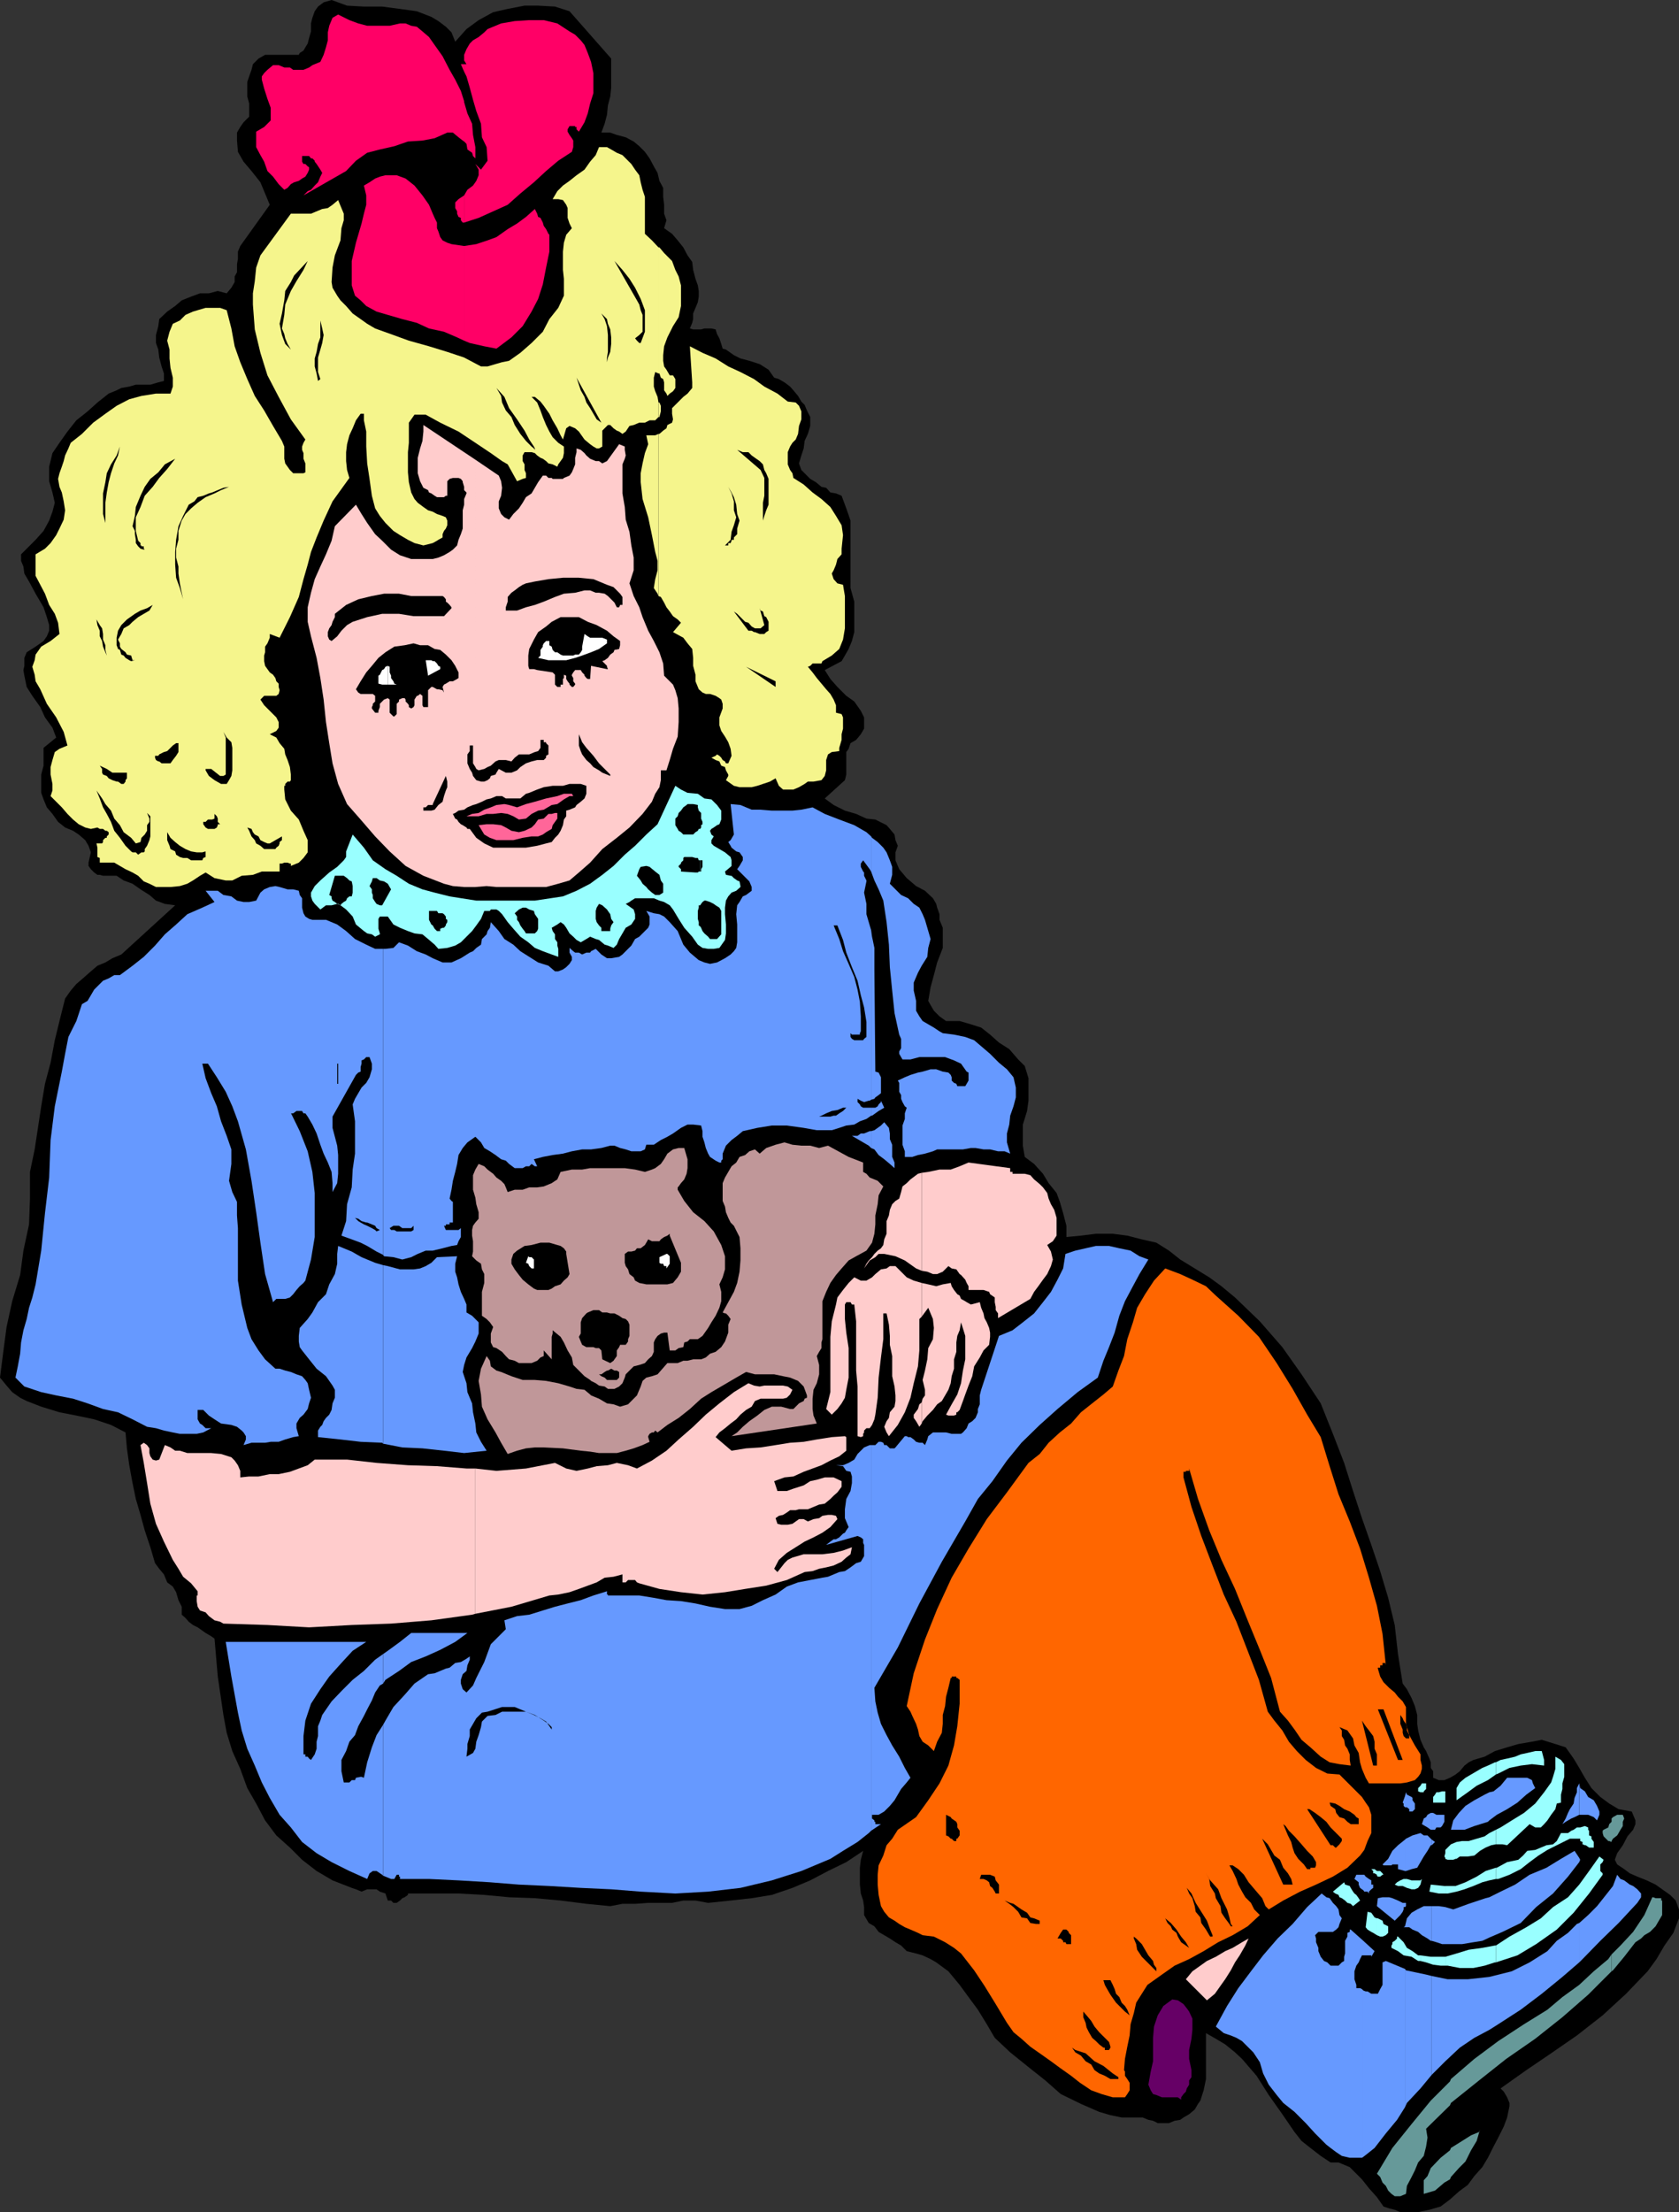 <svg xmlns="http://www.w3.org/2000/svg" width="358.5" height="472.102"><rect width="100%" height="100%" fill="#333333" stroke="none"/><path d="M121.602 2.402 130.5 12.5v6.203l-.2 1.899-.5 1.898-.198 2-.5 1.902-.7 1.899h1.899l1.398.5 1.903.5 1.699.902 1.199 1 1.2 1.2 1 1.398.902 1.699.8 1.402.399 1.7.8 1.5V42l.2 1.703v1.899l.5 1.398-.5 1.703 1.699 1.2 1.2 1.398 1.202 1.5.899 1.699 1 1.402.199 1.7.5 1.898.5 1.402.2 1.2V63.3l-.2 1.2-.5 1.203-.5 1.2v1.199l-.2.8-.5 1.2.7.199h1.7l.702-.2h1.5l.899.2.3 1 .5.902.399 1.2.3 1 .7.199 1.7 1.199 1.402.699L160 77l2.2.703 1.902 1.2 1.199 1.699 1 .3 1.199.7 1.2.898.702.8 1 1.2.7 1.203.699.7.5 1.199L173 89v1.902l-.5 1.7-.7 1.5-.198 1.601-.5 1.5-.5 1.7.5 1.398 1.199 1.199.699.703 1.2.7 1.202 1 1 .199.899 1 1.199.199 1.2.5 1 2.699.902 2.602V125.5l.8 2.902v6.5l-.5 1.899-.703 1.699-.797 1.402-.703 1.2-3.597 1.898 1.199 1.902 1.5 1.7 1.898 1.898 1.703 1.203 1.399 2 .699 1.399v2.398l-.7 1.203-1 1.2-1.198.699-.403 1.199-.5.699v4.8l-.297 1.2-4.3 3.902 1.898 1.399 2.402 1.199 2.399.703 2.199 1 1.902.2 2.399 1.199.699.8 1 1.2.2 1.199.5 1.199-.5 1.402v1.7l.5 1.199.3.699 1.602 1.902 2 1.7 1.898 1 1.7 1.601.702 1.2.2.8.5 1.399v1.199L201.3 198v4.3l-1.2 3.102-.699 2.7-.703 2.601-.5 2.899.5.898.703 1.203 1.2 1.2 1.398 1h2.902l2.399.699 2.199.699 1.902 1.5 1.899 1.699 2.199 1.402 1.902 2.2 1.399 1.398.8 2.602v4.8l-.3 2.2-.899 2.898v4.5l.399 2.402 2 1.5 1.898 2.098 1.203 2 1.7 2.102.699 1.898.699 2.402.7 2.7V264l3.1-.297 3.2-.402h3.602l3.097.402 3.102.797 3.101.703 2.7 1.7L252 268.8l3.102 1.902 3.097 1.899 2.602 1.898 2.898 2.402L269 282l4.8 5.5 4.102 5.8 4.098 6.2 2.602 6.5 2.398 6.203 1.902 6 1.899 5.797 2 5.703 1.898 5.598 1.703 5.699 1.399 5.8.699 6.2 1 6.3.902 1.2 1 1.902.7 1.7.5 1.898v1.902l.199 1.399.5 2 .699 1.601.5.801.3.7.4.898.3.8v1.2l.5.699v1.402l1.2.5h1.202l1.2-.5 1.199-.699.898-.703 1-1.2.903-.698 1-.5 2.398-.7 2.2-1.199 2.6-.8 2.4-.7 2.902-.5 2.097-.402 2.903.902 2.199.7L336 375.3l1.2 2 1.202 2.101 1.399 2.2 1.898 1.898 1.903 1.402 2 1.2 2.8.5.297.699.5 1.199v.8l-.5 1.2-1.199 1.402-1 1.899-1.2 1.699-.5 1.402.5 1 .302.2 1.199.8 1.199.899 1.602.699 2 .8 1.898.903 1.402 1 1.7 1.2 1.199 1.199.699 1.898v1.902l-1.2 3.098-1.898 2.703-1.703 2.899-1.898 2.601-4.602 4.797-5 4.602-5.5 4.3-5.5 3.801-5.297 3.598-5.5 3.902.7.7.699 1.199.5 1.199v.699l-.5 2.402-.7 1.899-1.199 2.402-1 1.899-1.203 2.398-1.199 2-1.7 1.902-1.398 1.899-1.902 1.402-1.898 1.7-2 1.5-2.403.699-2.398.5H299l-1.2-.5-1.198-.301-1.2-.399-1.402-2-1.7-1.902-1.5-1.898-2.6-2.602-2.4-1h-1.698L282 460.102l-2.2-1.7-1.898-1.5-1.5-1.902-2.601-3.797-2.899-4.101-2.601-4.102-3.102-3.598-1.5-1.402-2.097-1.7-2-1.198-2.102-1.2v9.801l-.5 2.399-.7 2.199-.5.699-.698 1.203-1.2 1-1.203.7-.699.5-1.2.199-1.198.5h-2.403l-1-.5-1-.2-1.199-.5h-4.5l-2.398-.5-2.403-.699-3.898-1.703-4.301-2.098-3.3-2.902-3.9-3.098-3.6-2.902-3.298-3.098L210.7 432l-1.898-3.098-2-2.699-1.899-2.601-2.402-2.899-2.598-1.902-1.203-.7-1.699-.8-1.398-.399-2-.5-1.2-1.199-1.203-.703-1.199-.797-1.2-.703-1.198-.7-.903-1.198-1.199-.7-1-1.699V407l-.2-1.398-.5-1.5-.198-1.899v-3.601l.199-1.7.5-1.902-3.602 2.402-3.898 1.899-3.801 2-3.8 1.601-4.4 1.5-4.3.7-4.5.5-4.8.5-2.7-.5h-2.598l-2.402.5h-5.098l-2.8.199h-2.7l-2.601.5-5.102-.5-5.5-.7-5.5-.5-5.5-.199-5.297-.5-5.5-.3h-10.8v.3l-.7.5-.5.2-.5.5-.703.5H84l-.5-.5h-.7l-.5-1.5-1.198-.399-.7-.5h-2l-1.203.5-1.199-.5-.898-.3L71 401.3l-3.398-2-3.102-2.399-2.598-2.601L59 391.703l-2.398-3.203-1.903-3.598-1.898-3.3-1.5-4.102-1.7-3.797-1.199-3.902L47.7 366l-1.199-8.2-.7-8.097-.698-.5-1.2-.703-.703-.5-1-.7-1-.5-.898-.698-.7-.801-.8-.7v-1.699l-.7-1.402-.5-1.7-.699-1.198-1.203-.899L35 336l-1-1.2-.898-1.198-1-3.399-1.2-3.601L30 323.3l-1-3.399-.7-3.402-.698-3.797-.5-3.601-.301-3.399-3.102-1.601-3.597-1.2-3.801-.8-3.602-.7-3.898-1.199L5.699 299l-1.398-.7-1.7-1.198-1.199-1.399L0 294l.7-5.5.702-5.297 1.2-5.5 1.699-5.601.699-5.2 1.2-5.601.202-5.5v-5.7l1-4.8.7-4.598.699-4.601.8-4.801 1.2-4.5.898-4.801 1-4.098 1.203-4.8 1.2-1.7L16.3 210l1.398-1.2 1.703-1.5 1.399-1.198 1.699-.7 1.5-.902 1.902-.797 11.5-10.5-2.203-.3-1.898-.7L31.902 191 30 189.8l-1.7-1.198-1.898-.7-1.5-1H22l-.7-.199h-.5l-.698-.5-.2-.203-.5-.5-.5-.7v-.698l.5-2.2-.5-1.402-.703-1.2-1.398-1.198-1.2-.801-1.699-.7-1.5-1.199-1.203-1.699L10 172.301l-.7-1.7-.5-1.398v-3.902l.5-1.899v-3.8l2.7-2.2-.8-2.101-1.598-2.2-1-2.199-1.7-2.402-1.203-1.898-.5-2.399L5 143l.2-.898v-1.7l.5-1.199L7.601 138l1.699-1.2.699-1 .5-1.198v-1.2l-.5-1.699-.398-1.203-.301-.898-1.7-2.899-1.402-2.601-1-1.7-.199-1.5-.5-1.199v-1.402l1.7-1.7 1.402-1.398 1.699-1.902 1.199-2.2.7-1.898.5-1.902-.5-2.2-.7-2.398v-3.101l.7-2.899 1.5-2.203 1.702-2.398 1.899-2.399 2.398-1.902 2.102-1.899L23.199 84l1.703-.7 1-.5 1.7-.3L29 82.102h3.102l1.699-.5L35 81.3v-1.598l-.5-1.5L34 76.3l-.2-1.7-.5-1.398V71.5l.5-1.898.2-1.5 1.7-1.602 1.702-1.2 1.399-1.198 2-.801 1.898-.7h1.903l1.898-.5 1.902.5 1-1.199.7-1.199V59l.5-.898v-1.7l.199-1.199v-1.5l.5-1.203 6.3-8.797-1-2.402-1-2.399L53.7 36.5l-1.7-2-1.2-2.098L50.603 30v-1.7l.699-1.198.699-1 1.2-1.2v-2.8l-.4-1.5V17.5l.4-1.2.5-1.398.3-1.199 1.2-1.203 1.402-.797H63.8l.199-.402.8-.5.4-.7.5-.8.3-1.2.402-1.398V5l.297-1.2.5-1.398.703-1 1.2-.902L70.8 0l3.3 1.203 3.598.2h3.903l3.8.5 3.598.5 3.102 1.199 1.5.898 1.597 1.203 1.203 1.2.797 2 2.403-2.7 2.597-1.902 3.102-1.7 3.101-.699L112 1.203h2.902l3.598.2 3.102 1"/><path fill="#f06" d="m99.102 72.703 1.199.5 3.101.7 2.598.5L109.2 72l2.402-2.398L113.5 66.5l1.402-2.7 1-3.097.7-3.601.699-3.399v-3.601l-.2-.2-.5-1-.5-.699-.199-.703-.5-1-.5-.2-.203-.698-.5-1-1.898 1.699-1.899 1.402-2 1.2L106 50.601l-1.898.699-2.403.8-2.597.399v20.203m0-20.202-2.7-.398-.902-.301-1-.5-.5-.7-.398-1.199-.301-.699V47.5l-.5-1-.399-.898-.8-1.899-1.403-2-1.699-2.101-1.898-1.5-1.903-.7h-2.398l-1.2.301-1 .399-1.199.8-1.203.7.5 2.101v2l-.5 1.899-.5 2.101L76 51.801l-.898 3.902v5.2l.699 2.199 1.199 1 1.2 1.199 2.202 1.199 2.399.703 3.101.899 3.098.8 2.602 1.2 3.199.699L97.6 72l1.5.703V52.5m.002-5 3.097-1 6.203-2.797 2.7-2.402L114 38.902l2.602-2.402 2.597-2.2 2.903-1.898.3-1V30l-.3-.5-.5-.7-.403-.698v-.5l.403-.7h1.199v.2h.3v.5l.5.5 1.2-2 .699-1.899.5-2.101.7-2.2v-4.3l-.5-2.399-.7-1.902-.7-1.7-.8-1-1.2-1.199-1.198-.699L119 5l-2.898-.7H113l-3.098.2L107 5l-2.898 1.203-.7.7-1.203 1-1.199.699-.7.699-.698 1.199-.5 1.203v1.2l.5.8h-.5v1.598l.5 1 .699 2.402.699 2.598.7 2.402 1 2.7.202 2.898 1 2.101.2 2.899-1.403 1.902L101.5 35l.7 1.203v1.2l-.5 1.199-.7 1-1.2.898-.698 1.203V47.5"/><path fill="#f06" d="m99.102 41.703-1.2.797-.703.703v1.2l.403.699v.5l.3.699.5.199v.5l.399.5h.3v-5.797m.001-11.5.5.5.199 1.2 1 .699.199.699.5.5v-2.399l-.5-2.601-.2-2.399-1-2.199-.698-2.402v-.2 8.602m0-8.601-.7-2.2L97.2 17 96 14.902 94.5 12l-1.7-2.398-1.198-1.7-1.403-1.199-1.199-1-1.2-.203-1.198-.5h-1.2l-2.203.5h-4.797L76.5 5l-1.898-.7-2.403-1.198L71 3.8l-.7 1.7-.3 1.402v1.7l-.398 1.5-.5 1.601-.7 1.5-1.703.7-.699.5-1.2.5h-2.198l-.7-.5H60.7l-1.199-.5h-1.2l-1.198 1-.7.699-.5.699V17l.5 1.902.7 2.2L57.8 23v2.703l-1.399 1.399-1.703 1v3.3l.903 1.7.8 1.398.7 2 1.199 1.203 1.199 1.598 1.2 1.199.702-.398.7-.801.699-.399 1-.3.699-.5.7-.399.5-.8.3-.7v-.5l-.3-.203-.5-.5h-.4l-.3-.5v-1.2H66l.402.5h.297l.5.5v.2l.403.5.8 1.203.399.7-.399.8-.5 1.2-.703.699-.797.898-.703.3-.898.903 9.101-5.203L76 34.3l2.402-1.698 2.7-.7 3.097-.699 2.903-1L90.199 30l2.602-.5 2.699-1.2h1.2l1.202 1 .899.7.3.203v-8.601m.001-7.899h-.7l.7 1.598zm0 0"/><path fill="#f5f58c" d="m140.602 127.203.5.2.699 1.199.5 1 .699.898.7 1 1 .703.702.7-1.703 2 2.203 1.199.899 1.199 1 1.199.199 1.902v1.7l.5 1.898v1.402l.7 1.7.8.699.7.3h.902l1.199.399.8.5.399.3.3.903v1l-.698 1.899v1.699L154 156l.8 1.203.7 1.2.5 1.398.2 1.5-.7 1.601h-.5l-.2-.402-.5-.297-.3-.5-.398-.402-.5-.301-.301.3-.899.403.899.5.8.297.399.902.8.301.2.7.5.898v.3l-.5.899 1.7 1.203 1.202.297h2.598l1.2-.297 1.202-.402 1.5-.5 1.2-.7.699 1.602.898.797h2.203l1.2-.5 1.199-.7.699-.5h1.2l1.702-.3.7-.898.3-1.2v-2.199l.399-1.203.8-.5 1.598-.2v-.698l.5-1.7v-1.199L180 155.5v-2.398l-.3-.7-1.2-.3V150.5l-.5-1.2-.7-1.198-.898-1-2-2.399-.902-1.203-1-1.2.5-.198.5-.5h1.902l.2-.5 2-1.2 1.597-1.402.801-2 .402-2.398v-6.899l-.402-2.402-1.2-.301-.8-.898-.398-1.2.398-.699.5-1.203.3-1.2.9-1v-1.198l.3-2.899-.3-2.101-1.2-2-1.2-1.899-1.898-1.703-1.902-1.398-1.898-1.7-2.2-1.402-.203-1-.5-.7-.5-1.198V96.5l.5-1.2.5-.8.703-.7.5-1.198.2-1.7.5-1.402v-1.7l-.5-1.198-.7-.7-1.703-.199L166 84l-2.8-1.5-2.2-1.598-2.898-1.5-2.602-1.199-2.7-1.703-2.8-1.2-2.7-1.398.5 7.7V82.8l-1 1.199-.898.703-1 1-.703.7-.699.699V88.3l.2 1.199-.2.703-1 .5-.2.7-.698.5-.801.699h-.2v34.601"/><path fill="#f5f58c" d="m140.602 92.602-.7.3H138l.402 1.899-.703 1.902-.5 2.2-.398 2.097v1.902l.398 3.598 1.203 3.902.797 3.801.703 3.598.5 1.902v2l-.5 1.899-.3 1.898.8 1.203.2.5V92.602m0-3.602h.199l.3-1.2v-1.198l-.3-.7h-.2V89"/><path fill="#f5f58c" d="m140.602 85.902-.2-1.199-.5-1.203-.3-1v-1.898l.3-1.2.7.301V52.801l-1.403-1.5-1.5-1.399V42l-.5-1.5-.398-1.598-.301-1.5-.898-1.199L134.8 35l-1.899-1.898-1.203-.5-1.199-.7-.898-.5h-1.7l-.703 1.7L126 34.5l-1.2 1.703-1.698 1.2-1.5 1.199-1.403 1L119 40.8l-1 1.699h1.2l1 .203.702 1 .297.7V46.5l.403 1.203.5 1-1.2 1.399-.5 1.699-.203 1.902v3.899l.203 1.898v3.602l-1.203 2.601-1.898 2.399-1.399 2.699-2.402 2.402-2.398 2.098L108.699 77l-1.5.3-1.398.403-1.7.5H102.7l-3.597-1.902-3.602-1.2-3.898-1.199-4.301-1.199L84 71.5l-3.898-1.398-1.7-1-1.402-1-1.7-1.2-1.398-1.601-1.203-1.2-.699-1-1-1.699-.2-1.199.2-3.101.5-2.602 1.2-3.2.202-2.597.5-1.703v-1.398l-.5-1.2-.703-1.699-1.199 1-1 .7-1.2.199-2.398 1h-4.3l-6.5 8.898-.903 2.602L54.402 60 54 62.602V65l.402 5.3 1.2 5 1.5 4.802 2.398 4.601 2.602 4.797 3.097 4.3-.398.7-.301.8v.7l.3.703v1.2l.4 1v1.898l-.4.199h-2.198l-.7-.7-1-1.398-.203-1v-2.601l-.5-1.2-1.898-3.199-1.899-3.3-2-3.102-1.601-3.598-1.5-3.601-1.2-3.399-.699-3.8-1-3.899-1.402-.5h-3.098l-1.703.5-1 .297-1.597.703-1.2 1.2-1.5.699L36.2 70.8l-.5 1.902.5 1.899V76.5l.203 2 .5 2.102V82.5l-.5 1.5h-3.101l-3.102.5-2.597.703-2.7 1.399L22.5 88.3l-2.598 1.902-2.402 2.399-2.398 1.898-.5 1.203-.7 1.5-.3 1.2-.403 1.199-.5 1.398-.297 1.203.297 1.7.5 1.199.403 1.898.3 1.902-.3 2-.903 1.899-.699 1.402-1.2 1.7-1.198 1.199-2 1.199v4.601l1 1.899 1 1.902.898 2.399L11.7 131l.702 1.902.297 2.399-1.898 1.5-2 1.199-1.2 1.703-.199 1.2-.5 1.398.5 1.699.2 1.402 1 1.7L10 150.203l2 2.899 1.602 3.101.8 2.899-1.703.699-1 .699-.5 1.703-.398 1.5v1.598l.398 2v1.402l-.398 1.2 2.398 2.398 1.203 1.402 1.2 1.2 1.199 1 1.398.699 1.203.3 1.399-.3.5.3H22l.5.399h.3l.4.3v.5l-.4.399v.3h-.3l-.5.5v.403l-.2.297h-1.198l.199.902v2l.5.2v1h3.101l2.399 1.398 1.5.703 1.199.7 1.2 1.199 1.202.5 1.399.699h3.101l2-.2 1.598-.5 1.2-.699 1.5-1 1.202-.699 1.899 1.2 2.398.5h1.403l2-1 2.398-.2 1.902-.703H59.7v-1.7h.5l.5-.198h.703l.5.199h.2v.5l1.699-.7 1-1 .898-1.199v-2.601l-.898-2-1-2.399L62.1 173l-1.199-2.398-.203-2.102v-.797h.203v-.402l.5-.5h.5l.2-.301v-1.2l-.2-1.597-.5-1.5-.5-1.203-.203-1.2-1-1.198-.699-1.2-1.398-.699L59 156l.5-.7v-1.198l-.5-1-1.898-1.899-.7-.703-.8-1.2.8-.8H59l.5-.398.2-.801-.2-.7v-.699l-.5-.5-.2-.699-.5-.703-.698-.5-1-1.398-.2-1v-1.2l.2-.699V138l.5-.7.5-1.198v-.801l2.097.8 2.203-4.398 1.899-4.3 1-3.801.898-3.102.703-2.7 1.2-3.097 1.5-3.601L71 107l3.602-5-.5-1.7-.2-1.898V96.5l.2-1.7.5-1.898.699-1.5.699-1.699 1-1.402h.7v1.402l.5 2.399V95.3l.202 3.601.5 3.301.5 3.598.7 2.699 1 1.602 1.199 1.5L84 113.3l1.402.902 1.7 1 1.398.7 1.902.5 2-.5.899-.5.3-.2.899-.5V114l.3-.7.4-.5.3-.698v-1l-.3-.7-.7-.3-1.2-.399-.898-.5-1-.3-1-.7-1.203-.902-.699-.801-.7-1.398-.5-2.2-.198-2.101V96.5l.199-2v-4.297l.5-.703.699-1h2.402L94 90.203l3.902 1.899L101.5 94.5l3.3 2.203 2.4 1.7 1.202.699 2 3.601 1.2-.5.699-.203v-1l-.301-.7v-1.198l-.398-.7v-1.199L112 96.5h1.5l.7.203.5.5.702.5.5.2.7.5.5.5.898.199 1 .5.2-.5 1-1.399.202-1v-1.402L119.2 94.5l-1.2-1.2-.7-1.198-.698-1.399-.7-1.703-.5-1.398-.703-1.7-1.199-1.199h.7l1.202 1 .7.899L117.3 88.3l.699 1.402 1 1.7.7 1.5.5.898.702-2.399.7-.5 1.199.5.8.7 1.2 1.699 1.199 1 .7.5.702.402h.5l.7-.402v-3.399l1.199-1.199h.5l.699.7.7.5.5.199.702.5.7-.5.8-1.2.899-.199 1.199-.5h1.2l1-.5h1.202l.7-.703v-3.098m.001-6.198h.199l.3.899.5.3.2.7V83.3l.5.699.199.5.5-.5.7-.5.5-.7v-1.898l-.5-.8h-.7l-.7-1.2-.5-.699-.198-1.203v-1.2l.199-1.898L142.5 72l1.2-2.398 1.202-1.899.5-2.402v-4.399l-.5-1.902-.703-1.398-.699-1.899L141.8 54l-1-1.2h-.198v26.903"/><path d="m62.102 74.602-1.2-1.2L60.2 71.5l-.5-2.398.5-2.2.5-2.8.203-2 1.2-1.899.699-1.402 2.898-3.098-.898 1.899L63.3 60l-1.2 2.102L60.903 65l-.203 2.203-.5 2.899.5 1.199.203.902.5 1.2.7 1.199m73.499-2.399.898-.703.7-.7v-3.597l-.4-1-.3-1.203-.5-.898-4.8-8.399 1.702 1.899 1.5 1.898 1.2 1.902 1.199 2.399.898 2.402v4.598l-.898 2.402h-.301l-.5-.5-.398-.5m-7.2-5.301 1.2 1.2.199 1 .5 1.199L130.5 72v1.402l-.2 1.7-.5 1.199-.198 1v-1l.199-1.2V71.5l-.2-1.898-.5-1.5-.699-1.2M67.902 81.3l-.3-1.597-.403-1.5V76.5l.403-1.398.3-1.7.5-1.402v-3.598l.399 1.7.3 1.398-.3 1.703-.399 1.399-.5 1.699v3.101l.5 1.5-.5.399m60.5 8.902-1-.703-.703-1.2-.699-1.198-.8-1.2-.4-1.199-.8-1.402-.398-1.2-.5-1.5 5.3 9.602M106 82.8l1.7 1.903 1 2.399 1.702 2.398L112 91.902l1 1.899 1 1.5.2.402V96l-.2-.297-.5-.402-1.2-1.2-1.198-1.5-1.2-1.898L109.2 89l-1.2-1.398-.8-1.7-.2-1.402-1-1.7"/><path fill="#fcc" d="m253.2 422.402 1.402-1.699 1.699-1.203 1.398-1 1.903-.898 2-1.2 1.597-.699 2-1.203 1.403-.797-.7 1.5-1.203 2.098-1 1.5-.898 1.699-1.2 1.902-1 1.399-1.199 1.699-1.703 1.402-4.5-4.5m-151.699-78 7.7-1.5 8.1-2.402 1.9-.2 2.402-.5 2-.698 1.898-.7 1.902-.699 1.7-1L131 336.5l1.902-.5v1.703h.7l.5-.5h1.5l.398.5.5.2 4.3 1.199 4.602.699 4.598.5 4.8-.5 4.302-.7 4.5-.699 4.398-1.199 3.8-1.703 1.7-.2 1.402-.5 1.5-.3 1.598-.398 1.7-.801 1-.899.902-.699.3-1.5-1.902.7-2 .5-2.398.3h-4l-2.403.7-1 .5-.699.699-.7.898-.8 1-.7-.7 1-1.898 1.7-1.5 1.902-1.199 1.899-1.203 1.898-.898 1.903-1 1.699-1.2 1.5-1.699-.301-.703-.898-.2h-.801l-1.2.2-.699.5-1.203.203-1.199.5-.898-.5h-1l-.7.5-.703.5-1 .2h-1.398l-.801-.2-.398-1.203.699-.5.898-.2.801-.5.7-.5h1.202l.7-.198h1.898l1.2-.5 1.202-.5 1.2-.2 1.199-1 .699-.699.8-.703.9-1.2v-1.198l-1.7-.801h-1.898l-1.7.5-1.402.3-1.398.899-2.2.703-1.402.5h-2l-.7-2.101 2.2-.801 1.902-.2 2.2-1 1.898-.699 1.902-.699 1.899-1 1.898-.902 1.5-1.2v-2.898l-.297-.203-2.8.203-3.2.5-2.8.5-2.903.2-3.097.5-3.2.5-3.101.199-3.102.5-3.398-2.899.8-1 1.2-.902 1.199-1 1.2-.899.902-1 1.199-1 1.199-.699.7-1.203 1.202-.5h4.797l.801-.2.7-.698.5-1-1-.7-1-.199h-4l-1 .2-1.2-.2-1.2-.5-3.1 1.899-3.098 2.398-2.903 2.402L148 304.5l-3.098 2.703-2.601 2.399-3.102 2.101-3.199 1.7-1.898-.7-2.403-.5-1.898.5-2.399.2-1.902.5-2.398.5-2.2-.5-2.402-1.2-6.2 1.2-6.3.5-4.5-.5v31"/><path fill="#fcc" d="M101.5 313.402h-1.898l-6.301-.5-6.2-.199-6.699-.5-6.3-.703h-6.903l-1.5 1.203-3.797 1.399-2.402.5h-1.898l-2.403.5h-2l-1.898.199v-1.399l-.5-1.199-.7-1-.699-.703-2.203-.7-2.097-.198H40l-1.598-.5h-1l-1-.7-1.203-.5L34 311.5l-.7.203-.698-.203-.5-.7-.2-.698v-1l-.5-.7-.703-.5-.699.5.7 3.801.702 4.297.7 4.402 1.199 4.301L35 329l1.902 3.902 1.2 1.899 1 1.699 1.699 1.402 1.398 1.7v.898H42v1.203l.2 1.2.5.8 1.202.399.7.8 1.199.899 1.199.3.7.399 9.402.3 8.898.5 9.102-.5 8.398-.3 8.602-.7 8.699-1.198.699-.2v-31m0-124.102 2.402-.198 2.098.199h10.602l2.597-.7 2.403-.699 2-1.699 2.398-2.101 2.602-2.899 3.097-2.402 2.703-2.2 2.797-2.898 2-2.601.703-1.7.899-1.402.3-1.5v-2.098h1.2l.699-2.199.7-2.402 1-2.598.202-3.101v-2.899L144.7 149l-.5-1.7-.5-1.198-1.898-1.899-.2-2.601-.8-2.399-1.2-2.402-1.199-2.2-1.203-2.898-.699-2.101-1.2-2.399-.898-2.703.899-2.797V119l-.5-2.598-.399-2.902-.8-2.598-.2-2.699-.5-2.902v-6.2l.5-1.199.2-.699-.2-1.203v-.7l-1.203-.5-2.597 3.602-1 .5-.7-.5h-.703l-1.199-.5-.8-.699-.4-.5L124 96l-.898-.297v.797l-.301 1.203v1.399l-.399 1-.3.699-.5.699-1.2.5-.203.203H118l-.2-.203h-.698l-.5-.5h-.7l-1 1.402-.703 1.2-.699 1.199-1.2.8-.698 1.2-.801 1.199-1.2 1.203-.902 1.2-1-.5-.699-.7-.5-1.203V107l.5-1.2.2-1.698-.2-1.399-.5-1.203-5-3.398V189.3m0-91.198-11.098-7.399v1.399l-.203 2-.5 1.601-.5 2V101l.5 1.703.703 1.399 1 .5.2.5.5.199.699.5.5.3h1.5l.398-.3h.301v-3.098l.5-.5.7-.203h1.202l.5.203.399.5v.2l.3 1v.699l.5.5v.199l-.5 1.199v1.203l-.3 1.2v3.898L98.402 114l-.5 1.203-.3 1.2-.903.898-.699.5-1.2.699-1.198.5-1.2.3h-4.601l-2.399-.8-1.902-1.2-1.898-1.898-1.5-1.402-1.7-2.398-1.203-1.899-1.199-2-4.5 4.598-.7 3.101-1.198 2.899-1.2 2.601-1.203 2.7-.797 2.898-.703 3.102v3.101l.703 3.098 1.2 4.601.8 4.301.7 4.598.5 4.8.699 4.5.699 4.301 1.2 4.399 1.902 4.3L77 174.903l3.102 3.598 3.097 3.203 3.403 3.098 3.8 2.101 4.399 1.7 1.898.5 2.403.199h2.398V98.1m95.3 205.7.2-.5 1-1.198 1.2-1.2.902-1.199 1-.703 1.398-2.398.5-1.399.2-1.5.5-1.601v-2l.5-1.602v-2l.202-1.398.5-1.2.297-1.699.903 2.899v5l-.5 2.398-.403 2.703-.797 2.399-1.203 2.101-1.199 2.2.5.199h1.2l.5-.2v-.5h.202l.5-.5.7-1.902.5-1.398.699-1.899.8-2 .399-2.101 1.2-1.899.8-1.5 1.2-1.203.202-1.7v-.898l-.203-1-.5-1.199-.5-.902-.199-1-.5-1.2-.3-1.199-1.9.5-.898-.5-.3-.199-.903-.5-.297-.703-.5-.297-.703-.902-.5-.801-.199-.7-1.7.302-1.398.398-1.703-.398-1.398-.301V281l1.398-1.898 1 2.398.203 1.902-.203 2.399-1 1.902-.199 2.399-.5 2.398-.5 2 .5 2.102v1.199l-.5.699-.2.8v4.5"/><path fill="#fcc" d="m196.8 299.3-.5.403-.3 1-.898 1.2v.699l.5.699.699 1.199.5-.7v-4.5m-.001-25.5-1.698-.5-1.5-.698-1.2-1.2-1.203-1.199H190l-.7.5-1.198.2-1.2 1-.703.699-1.199.699h-1.2l-1.398-.7-1.203 1.2-1.199 1.5-1.2 1.601-.3 1.5-.898 3.598-.301 3.3v11.802l-.899 3.601 1.2 1.2 1.199-1.2.898-1.203.703-1.2.297-1.698.5-2.602v-6.297l-.5-3.3-.297-2.903v-3.098l.297-.5h.903l.3.5h.5l.399 3.598v10.5l.3 3.402V306.5l.7.203.5-.203v-.5l.199-.297v-.402l.5-.5h.7l.5-.7.5-1.199.202-1 .5-3.601.2-4.301.5-4.297.5-3.902v-5.5h.699l.5 2.402.199 2.399V287l.5 2.402v4.301l.5 2.2.2 1.898V299l-.2 1.203-1 1.2-.2 1.199-.5.699-.5 1.199.5 1.203.5.797 1.9-2.398 1.5-2.7 1.202-3.101.7-3.098.898-3.601.3-3.399V281.5l.5-.5v-7.2m0-2.597 1.2.2 1.2.5h.902l1.199-.5 1.199-1.2.7.5 1 .2.702 1 .297.199.903 1 .3.699.399.699v.8H210l1.2.403.202.5 1 .7v1l.2 1v.699l.5.699v1l6.898-4.098.8-1.5.9-1.203 1-1.398.902-1.2.8-1.699.399-1.402-.399-1.7-.8-1.398 1.199-.8.8-1.2v-3.8l-.5-1.7-.699-1.203-.5-1.2-.3-1.198-.903-1.2-.699-.699-1.2-1-.8-.902-1.2-.301h-2.6v-.398h-.5v-.801l-8.9-1.2-1.898.801-1.902.7h-2.398l-2.403.5-1.398.199v20.902"/><path fill="#fcc" d="m196.8 250.3-.8.2-1.598 1.203-.8.797-.903.703-.297 1.2L192 255.8l-.8.5-.7.699-.5 1.203-.2 1.2-.5 1.199v2.699l-.5 1.199-.198 1.203-.5.7-.7.5-.703.699-.5.699-.699.699-.5.703-.5 1 1.2-1.703 1.202-.7.7-.698h1.199l2.398.5 2 .898 2.403 1.703 1.199.5V250.3"/><path d="m22.5 111.602-.5-1.899v-4.402l.5-2.399.3-1.902.9-1.898 1.202-1.899.7-1.902-.403 1.902-.797 1.7L23.7 101l-.5 1.902-.398 2.2-.301 2.199v4.3m140.401-.499V107.3l.297-1.5V102l-.797-1.7-5-4.3 1.2.5h1.199l.699.703.7.5 1 .7.702.699.297 1.199.403.699.5 1.203v5.5l-.5 1.2-.403 1.199-.297 1m-125.5-13.2-1.703 2.2L34 102l-1.398 1.902-1.7 1.899-.902 2.402-1 2.2v2.898l.5 2.101.5.5v.5h.2v.2h.5v.5l.202.199H30.7l-.699-.2-.5-.5-.5-.699v-.699L28.8 114v-.7l-.5-1 .5-2.198.2-1.899 1-2.402.902-1.899 1.2-1.699 1.699-1.402 1.398-1.7 2.203-1.199m11.5 6-1.703.7-1.398.699-1.899.8-1.703 1.2-1.398 1.199-1.2 1.203-.8 1.399-.7 2.199v1.902l-.5 1.899V119l.5 1.902v1.5l.301 2.098.399 2 .3 1.402-.699-2.402-.8-2.2-.2-2.8v-2.7l.2-2.597.5-2.902 1-2.2 1.199-2.398L41.5 107l.7-.898 1.202-.301 1.2-.5.699-.2 2.398-1 1.203-.199m105.898 12.5 1.2-1.199.2-1.703.5-1.398.5-1.7-.5-1.5V107l-.5-1.7-.7-1.398.7 1.2.5 1 .5 1.601.202 2 .5 1.399-.5 1.699V114l-.703.703v.5h-.5v.2l-.199.5h-.5v.5h-.7m-23.1 13.199-.5-1-1.4-1.399-.698-.5-1.2-.203h-.703L126 126h-1.2l-2 .5-2.398.203-1.902.7-2.398 1-1.903.699-1.898.5-1.899.699H108v-.7l.402-1.199v-1l.797-.902.703-.5.899-.7.8-.5.7-.3 1.898-.398 2.903-.5 3.097-.301h3.403l3.097.3 2.903 1.2 1.398.5 1.402 1.402.5.7v1.699h-.5l-.203.5h-.5M94.8 131.5h-6.5l-3.1-.5h-3.598l-3.2.703-3.101 1-1.2.7-1.199 1.199L72 135.8l-1.2 1-.5-.301-.3-.7v-.898l.3-.8.5-.7.2-.699.5-1V131l2.402-1.898 2.598-1.2 2.902-.699 2.598-.5h3.2l2.6.5h6.7l.3.2.4.5v.5l.3.199.5.5.402.5v.199l-1.601 1.699m-62.199-2.398-.7 1.199L30.7 131l-1.199.703-1.2 1-.698.7-1.2.699-.5 1.199-.703 1.199.403.8v.7l.3.5.899.703.3.5.899.2.3 1h.5l-.8.199-.398-.2-.801-.5-.399-.5-.5-.199-.3-1-.403-.203-.297-.797v-1.601l.297-1.5.703-1.2 1.2-1.199L28.8 131l1.199-.7 1.402-.5 1.2-.698m127.199 5.5-3.1-4.102.702.5.7.703 1 1 .699.2.699.8.7.399h1.202l.797-.7-1-3.601.203.5.5.199.297 1 .403.203.5 1v1.899l-.5.3-.403.399h-1l-1-.399H161l-.5-.3h-.7m-137 5.3-.3-.699L22 138l-.2-1.2-.5-1v-1.198l-.5-1.2-.198-1.199-.7-1.203.7 1.203.699 1.2.5.699L22 135.3v1.199l.5 1.203v1l.3 1.2m105.802 1.2 1 1v.199l.199.5h-.2l-3.402-.7-.199 2.801h-.5l-.3-.199-.4-.5V144l-.5-.5-.3-.5h-1.2l-.398.5-.3.5v.203l.3.5v.7l.399.5v.199l-.399.5h-.3l-.5-.5v-.2l-.403-.5-.297-.5v-.699l-.5-.203v.703l-.203.2v1.199h-.5v.5H119l-.5-.5V144l-.5-.5-3.3-.5-.7-.2h-1l-.2-.698v-2.2l.2-1.402 1-2 .902-1.598 1.7-1.199 1.199-1 1.898-1h3.903l1.898 1 1.902.7 2.2 1.199L131 135.8l1.402 1v.902l-.203.797-1 .203-.199.5-.7.5-.5.7-.698.5-.5.199M94.8 147.8l-.3-.5-.898-.198H93.3l-.899-.5h-.3l-.7.699v3.601h-1l-.203-.402v-2l-.5-.398-.5.398H89l-.5.8v1.2l-.2.402-.5.301-.5-.3v-.403l-.198-.297-.5-.5v-.402l-.2-.301h-.5l-.703.3v.403l-.5.5v2.2l-.5.5H84l-.8-.801V149.3l-.4-.301-.8.3-.398.403-.5.5v.7l-.301.8v.399h-.7l-.699-.899v-.3l.2-.403v-.297l.5-.5V148.5l-.5-.398H77l-.5-.301-.5-.7 1-1.699 1.2-1.902 1.202-1.398 1.399-1.7 1.5-1.199L84.199 138l2.203-.297 1.899-.402 1.398.402h1.703l1.399.797 1.199.203 1.2 1 1.202 1.2.797 1.199.703 1.398v1.203l-.3.2-.903.5H96l-.8.5-.4.199-.3.5.3 1.199"/><path fill="#fff" d="m94 142.8-2.598 1.403-.5-3.3h1.2l.3.199h.399l.5.5.3.5.399.199v.5m20.902-2.399.5-.5v-1.199l.5-.703v-.297l.2-.402.5-.5h.699v.902l.5.297.199.703.5.5h.5l.7.5.5.2h2.202l.399-.2h.8l.399-.5.3-.5V138l.5-2.7.7.5.5.302h2.602l1 .398v.8l-1.7 1.2-1.703.703-1.898.7-1.5.5-1.899.5h-3.8l-2.2-.5M82.8 146.102h1.9l-.5-.2-.2-.5-.5-.699v-.5l-.3-.703v-1.2l-.4-.198v4"/><path fill="#fff" d="m82.8 142.102-.5.199-.3.5-.398.199-.5 1-.301.203v1.7l.8.199h1.2v-4"/><path d="M165.602 146.602 159.3 142.3l6.3 3.101zm-116.2 19-.5.898-.5.8H47.2l-1.398-.8-1.2-.898-.699-1.2v-.3h1.2l1.898 1.5h.7l.5-.301v-7.899l-.5-1.199.702 1.2 1 1 .2 1.199v4.8l-.2 1.2m74.199-6.5v-2.399l.699 1.7.898 1.199 1.5 1.699 1.203 1.601 2.399 2.399v.3l-.7-.3-1-.399-.699-.5-1.203-.699-.699-.8-.8-.7-.9-1.203-.3-.7-.398-1.198m-7.7 3.101H114.7l-1.199.297-1.2.402-1.198.801-.7.7-1.203.5H108l-1.5-.801-.5.8-.2.399-1 .3-.198.5-.5.399-.7.3h-.703l-1-.3-.699-.898-.2-.7-.5-.8-.5-1.2V161l.5-.7v-1.198h.7v3.8l.5.801.2.399.5.3 1.202-.3.7-.399.699-.3 1-.903.699-.297h1.5l1.2.297.702-.797.899-.703H113l1.2-.5.702-.2.5-.698v-1.7h.7v.5h.5v.2l.5.5V161l-.5.3v.403l-.5.5h-.2M32.602 161l.5.3h.699L34 161l1-.5.7-.2.5-.5.702-.698.7-.5h.5v1.898l-.5.8-.7.903-.5.7H34.5l-.5-.403h-.2l-.5-.297-.198-.5v-.402l-.5-.301m-7.402 5.8h-.298l-.902-.3-.8-.398-.4-.5-.8-.301-.2-.399v-.8l-.5-.7 1.5.7 1.2.8h3.102v1.2l-.301.398v.3l-.399.5h-.5l-.703-.5m65.203 6.2v-.7h.5l.5-.5h1v-.198l2.797-6 .301 1.199V168l-.3.703-.4 1.2-.3 1.199-.898.699-.801 1-.7.199h-1.699m34.798-5.297v1.7l-.4 1-.8.699-.898.699-.301.5-1.2.5-.699.199v1.203l-.5.7-.203 1.199-.5 1.199-.5.8-.699.7-.7.902-1.198.297-1.903.5-2.398.402h-7l-1.899-.902-1.703-1.2-1.398-1.898h-.5l-.2-.3-.8-.5-.399-.2-.5-.5-.3-.5-.403-.199-.5-1 .5-.203.703-.5 1.2-.2.699-.5 1.199-.5.7-.198 1.202-.5 1-.5.899-.2 1.199-.5h1.2l.8.5h3.102l1.199-1 .699-.199 1.7-.703 1.402-.5 1.898-.297h2.2l1.402-.402H124l1.2.402"/><path fill="#9ff" d="m152.402 178.5-.5.8v.7l.5.5 1.2.703 1.199.7 1.199 1 .2.699v1.199l-.2.199-1.2 1 .2.703 1 .2h.2l.5.5.702.5.5.199.2 1v.199l-.903.8-1 .399-.699.8-.5.903-.2 1.5v1.399l.2 2.199v1.902l-.2 1.399-1.198 1.699-1.2.199H151.2l-1.199-.2-1-.698-1.2-1.7-1.698-1.902-1.2-1.898-1.203-2-.699-.899-1.2-.703-1-.297-1.198-.5h-4l-.801.5-.399.297-.8.402 1.699 1.2.3 1v1l-.8 1.199-1.2.699-.699 1.203-.703 1.2-.5 1.199-.699.699-1.2-.5-.698-.2-1.2-1-.703-.199-1.199-.5-.8.5-1.2.7-.898-.5-.7-.7-.8-.699-.7-1.203-.5-.7-.703-.5-.699.5-1.2.7.2.703.5.7v1l.5.699v.699l.2.699v1.703l-1.4-.5-1.898-.703-1.703-.7-1.398-1.198-1.7-1.2-1.5-1.699-1.199-1.402-1.203-1.7-.699-.699-.5-.3h-1.2l-.198.3h-1.2l-.703 1.7-1 1.398-.898 1.203-2.399 2.399-1.203.699-1.699.5-1.898.199-.801-.898-1.399-1.2-1.203-1-1.699-.199-1.398-.5-1.7-.703-1.402-.7-1.2-1.698h-1.698l-.301.5v2.101l.3 1v.2l-1 .5-.699-.5-1-.2-.703-.5-1.7-1.402-.7-1.7-1.398-1.5-1.203-.898-.699-.3-1.2.3h-1.198l-1.2.899-1.203-1.2-.5-.699-.297-.902v-.801l.797-1.398 1.203-1.2 1.899-1.699L72 185l.7-.7.702-.698.5-.7v-1.199l1.399-3.601 2.398 2.8 1.903 2.7L82.3 185.5l2.398 1.402 2.602 1.7 2.898 1.199 2.602.699 3.199.8 5.7.903h12.5l6-.902 2.902-1.2 2.898-1.5 2.602-1.898 2.398-1.902 2.402-2.399 2.2-1.902 2.398-2.398 2.402-2.2 3.797-8.199 1.203.797 1.399.703 2.199.2 1.402 1 1.5.199 1.2 1.199L154 173v1.902l-.398 1-.5.2-.7.5-.5.3-.3.399.3.8.5.399"/><path d="m29 180 1-.297.2-.902.702-.7.5-.8v-1.2l.5-.699v-.699l-.5-1.203.7.703v4.297l-.2.8-.5 1.2-.5.703v.5l-.203.2h-.5l-.699.5-.5-.5h-.7l-.3-.2-1.2-1.203-1.198-1.7-1.2-1.5-.703-1.898-.898-1.699-.801-1.402-.7-1.899-.698-1.699 1.199 1.7.699 1.199L23.7 173l.702 1.703 1.2 1.399.8 1.5L28 178.8l1 1.2"/><path fill="#f69" d="m110.8 174.902-1.198-.699-1.2-.5L107 173.5l-1.7.203h-1.398l-1.703.5h-2.597l1.199-.5 1.398-.203 1.203-.7 1.399-.5 1.199-.5 1.7-.198 1 .199 1.702.5 1.899-.7 1.898-.5 2.403-.699 2.398-.5 1.402-.5h1.7l.3.5h-.8l-1.2.7-1.402 1-1.2.199-1.698 1-1.2.199-1.402.703-1.2 1-1.5.2"/><path d="m141.602 190.5-.801.5h-.899l-.703-.5-.797-.7-.402-.5-.8-.698-.4-.7-.8-1 .5-1.402.3-.5 1.2-.2.7.2 1.202 1 .899.703.3 1.2.5.699v1.898m-13.199 8.203V198l-.5-.5-.5-.7-.203-.698v-1.7l.203-.699.5-.8.7.3 1 .899.199.3.5.7.199 1 .5.699-.5.699-.2.703v.5h-1.898m-15.602.5h-.5l-.3-.5-.398-.5-.5-.703-.301-.7-.399-.5v-.698l-.5-.7.899-.8.8-.399h.7l.699.399 1 .3.2.7.702 1v2.101l-.203.5-.5.5h-1.398m-18.801-.5h-.7l-.5-.5-.398-.703-.3-.2-.5-1v-1.898H93.3l.3.5h.899l.3.2.4.5v.5l.3.199v.5l-.3.5v.199l-.4.5h-.3l-.5.203v.5m-12.397-5.5h-.5l-.7-.3-.3-.403-.5-.797V191l-.2-.5v-.7l-.5-.698.5-1 .2-.7h.8l.7.5.898.2.8.5.4.699.3.5-1.898 3.402m-8.7-.301-.203.301-.5-.3H72l-.5-.403-.5-.297-.2-.5v-.402l-.5-.301 1.2-4.098h1.902l.7.5.5.5.5.2.199 1v1.398l-.2.8h-.5l-.5.403-.199.5-.5.297-.5.402m76.598 4.801.2.297.3.703.402.5.797.7.403.5h1.5l.898-1v-5l-.398-.7-.801-.5-.399-.3-.8-.403-.903-.297h-.297l-.402.297-.3.402-.2.301v4.5m0-4.5h-.3v.5l-.2.7v1.699l.2.699v.699l.3.203v-4.5m0-7.203h.2v-.5l.3-.5v-1.398h-.5V186"/><path d="M149.5 183.602h-.3l-.2-.5h-.5l-.7-.2h-1.698l-.2.2v.5l-.5.5v.199l-.5.5V185l.5.5v.5l3.098.203h.5l.2-.203h.3v-2.398m0-6.7.2-.3v-.5l.3-.2v-.5l-.3-.699V173.5l-.2-.2v3.602m0-3.602-.3-.3-.2-.7v-.5l-1-.198h-1.2l-.198.199-.7.5-.5.699-.5.5-.203.703-.5.5v1.399l.5.8.203.399.5.3.5.5H148l.5-.5.5-.3.2-.399h.3v-3.601"/><path fill="#69f" d="m81.8 400.3.5.2 1.2.5h.7l.5-.898h.5v.398h.202v.5h.5-.5 6.2l6.3.3 6.7.403 6.199.5 6.5.297 6.699.402 6.5.301 6.3.5 7.4.399 7-.399 6.902-.8 6.699-1.602 6.3-2 6.2-2.598L180 395l3.102-1.898 2.398-1.899.5-.5v-82.3h-.3l-1.2.5-1.398 1.398-.7 1.199-1.203.703-1.199.5h-1.5l1.5.2.7 1 .902.199.3 1v1.398l-.3 1.703-.903 1.7-.297 2.199V324l.297.703.5 1.2-.5.699-.297.5-.402.199-.8.8-.7.399h-.5l-.7.5-.898.703 6.7-1.902.699.3.5.399v.8l.199.403v2.399l-.7 1.199-1 .3-1.198.899-1.2.8-1.203.2-2.398 1-1.2.203-2.601.5-2.598.5-2.402.899-2.398 1.699-2.7 1.199-2.402 1.203-2.598.7h-3.101l-3.2-.5-3.101-.7-3.098-.5-3.101-.203-2.7-.5-3.101-.5h-6.7v-.2h-.198v-.698l-2.903.898-2.699 1-2.8.703-2.7.7-2.598.8-2.902.899-2.598.3-2.703.899.301 1.902-3.2 3.2-.698 1.898-.7 1.902-.703 1.399-1 2-.699 1.601-1.398 1.5-.801-.703-.399-1.2v-.8l.399-1.2.8-.698.2-1.2.5-1.199v-.703l-.7.5-1.199.703-1.203.2-1.199 1-.8.199-2.4 1-1.398.199-2.902 2-2.098 2.402L84 364.301l-1.7 2.902-.5.899V400.3"/><path fill="#69f" d="m81.8 368.102-1.398 2.199-1 2.601-1 3.2-.703 3.3-.5-.199H77l-1 .2-.2.5h-.698l-.5.5h-1.2l-.5-2.403v-2.398l1-1.899.7-2 1.199-1.402.699-1.899 1.2-2.199.702-1.402 1-1.899.7-1.699 1-1.5.699-.402V353l-1.7 1.203-2.402 2.399-2.398 1.898-2.399 2.402-2.101 2.2-2 2.898-.399 1.203-.5 1.2v2.097l-.3 1.203v1.5l-.403 1.2-.797 1.199L66 375.3l-.3-.399h-.5v-.5h-.4V370.5l.4-3.297 1.202-3.601 2-3.102 1.899-2.7 2.601-2.898 2.399-2.601 2.898-1.899h-30l1.203 7.399 1.399 7.699.8 3.8 1.2 3.903 1.601 3.598 1.5 3.601 1.7 3.301 2.097 3.598L62.102 390l2.398 3.102 3.102 2.398 3.199 1.902 3.8 1.899L78.403 401l.5-1.2.7-.5h.8l1.2.802.199.199v-32.2"/><path fill="#69f" d="m81.8 359.3.5-.8 2.9-1.898 2.6-1.899 3.102-1.203L94 352.102l3.2-1.7 2.6-1.902h-12l-2.398 1.902-2.601 1.899-1 .699v6.3m-.001-51.198 4.102.8 4.297.2 4.602.5 4.3.5 4.801-.5-1.203-1.899-1-2-.199-1.902-.5-2.399-.2-1.902-1-2.398-.198-1.899-.801-2.402.3-1.5.5-1.598 1.2-2 .699-1.402.7-1.7v-2.398l-.7-.703-.7-.7-1.198-.698v-1.7l-.5-1.199-.7-1.5-.5-1.601-.3-1.5-.403-1.2v-1.699l.403-1.601-4.301.199-1.2 1.199-1.199.703-1.203.5-1.398.2h-2.899l-2.601-.7-1-.203v38.102"/><path fill="#69f" d="m81.8 270-1.698-.5-2.903-1.2-2.097-1.198-2.903-1.2-.199 1.7v2.101l-.5 2.2-1.2 2.199-.698 2.101-1.7 1.7-1.203 2.199-1 1.398L64 283.402l-.2 1.7v1.199l.2 1.199.5.703 1.5 1.899 1.602 2 2 1.601 1.398 2 .5.899v1.699L71 299.5l-.2 1.402-.5 1-.698.7-.5.699-.301.8-.399.399-.5.8v1.403l4.797.5 4.301.5 4.602.2.199.199V270m-.001-2.2.2.302 2 .199 1.902.5 1.899-.5 1.398-.7 1.703-.699h1.5l2.098-.5 1.902-.5 1.2-.199.3-.8.5-.903v-1.898l-.5.398H95.2l-.398-.898h.398v-.301h.8v-.399h.7V256.5l-.298-.2-.402-.5.402-1.898L96.7 252l.5-1.898.403-1.7.3-1.902.899-1.5 1-1.2 1.699-1.198 1.2 1.199.702 1.199 1.2.703 1.199.797 1.199.902 1 .301.7.7 1.202.898h1.7l.699-.399H113l.5-.5.7.5h.5l-.7-1.5 1.902-.5L118 246.5l2.2-.297 1.902-.5 2.199-.402h1.898l2.203-.301 1.899-.5h.898l1.203.5 1.2.3 1.199.403h2l.898-.402.301-1h1.602l1.5-1 1.398-.7 1.2-.699 1.702-1.199 1.399-.703H148l1.7.203.3 1.2v1.199l.402 1.199.297 1.199.5 1.203.403.7 1.199.8.8.399H154v-.399l.3-.3v-1.2l.7-1.703 1.2-1.2 1.202-.898 1.2-1 3.097-.699 3.102-.5H168l3.602.5 2.8.5h3.2l1.597-.5 1.5-.5 1.703-.203 1.2-.7 1.398-.5 1-.698v-1.7h-1.7l-.5-.3-.198-.399-.5-.5v-.703l.699.402.699.301 1-.3h.2l.3-.2V198.5l-.3-1-.7-2.398v-2.2l-.5-2.402.5-2.398v-.2l-.5-1v-.699l-.2-.203-.5-1v-.7l.5-.698 1.4 1.898.3.5v-7.5l-1-.898-2.598-1.5-3.203-1.2-3.097-1.199-2.602-1.402-2.398.5-1.903.199h-4.398l-2.399-.2H160.5l-2.398-1-2.102-.198.7 6.5-.7 1.199-.5.402.5.797.2.402 1 .801.702.2.7 1v.699l-.7 1.199-.5.699.5.5.7.703 1.398 1.399.5 1.199v.8l-1.2.899-.698.3-.7 1.2-.5.703-.203 1.899.203 2.199v3.8l-.203 1.2-.5.699-.699.703-1.2.797-1.698.902-1.5.301-1.2-.3-1.203-.5-1.898-1.602-1.399-1.7-1.203-2.898-1.699-1.902-1.2-1.2-1-.5-1.198-.199-1.602-.5.7 1.2v1.699l-.298.699-1.902 1.902-.898.5-.801 1.399-.7.699-1.199 1.203-.703.5-1.699.297h-.898l-1.2-.797-1.203-1.203-1 .5-.199.3h-.8l-.9.403-.698-.402h-.801l-.399-.301-.8-.7v1l.5.903v.7l-.5.8-.403.399-.297.3-.703.5-1 .399h-.699l-1.398-1.2-2.2-.699-1.902-1.199-1.898-1.203-1.5-1.398-1.903-1.2-1.199-1.699-1.7-1.902-.198 1.199-.5.703-.2.7-1 1-.203 1.199-1 .699L101 203l-.7.3-1.898 1.2-2 .902H94.5l-2.098-.902-1.5-.797L89 203l-1.898-1.2-1.903-.698L84 202.3l-1.7.199h-.5v65.3"/><path fill="#69f" d="M81.8 202.5h-1.698l-1.903-.898-2.398-1.2-1.899-1.699L72 197.301l-2.398-1h-2.903l-.699-.2-.8-.5-.4-.699-.3-1.199v-2L64 191l-.2-.898-1.198-.301h-1.2l-1.703-.5-.898-.2-1.2.2-1.199.5-.8.699-.903 1.703-1.5.297H52l-1.398-.297-1.2-.902L47.7 191l-1.199-.898h-2.598l1.899 2.398-2.602 1.203-3.2 1.399-2.398 2.199-2.403 2.101-2.097 2.399-2.403 2.402-2.398 1.899-2.7 2h-1.199l-1.203.699-1.199.5-1.2 1.199-.698.703-.7 1.2-.703 1.199-1.199.699-1.2 3.601-1.698 3.399-.7 3.601-.703 3.801-1.5 7.399-.898 7.199-.301 8-.898 7.601-.801 8-1.2 7.2-.699 2.8-.703 2.2-.5 2.398L5 283.902l-.5 2.598-.2 2.402-.5 2.7L3.3 294l1.9 1.902 3.6 1.2 3.2.699 3.602.699 3.097 1L22 300.703l3.2.7 3.1 1.5 3.102 1.597 1.899.3 1.699.5 1.902.403 1.5.297H42l1.402-.297 1.7-.902h-1.2l-.703-.7-.5-.3-.5-.899v-2h1.203l1.2 1.2 1.199.8 1.398.899 2.203.3 1.2.399 1 .8.398.403.5.797v.703l-.5 1.2 1.7-.5h2.902l1.199-.2H59.5l1.402-.5 1.7-.5 1.199-.203-.5-1.7v-1l.699-1.198.8-.7.9-1.199.3-1.203.402-1.2-.402-1.698-.3-1.399-.5-.703-.7-.797-1.2-.402-1.198-.5-1.2-.301-1.203-.398h-.898l-2.2-2-1.402-1.899-1.5-2.402-.898-2.399-1.2-5-.8-5.101v-11.2l-.2-2.699V256.5l-1-2.098-.699-2.402.5-3.598v-3.101l-1-2.899-1.203-3.101-.898-3.2-1.2-2.8-1.199-3.2L43.2 227h1.203l1.899 2.902L48.199 233l1.403 3.102L50.8 239.3l1.699 6L53.7 252l1 6.703.902 6.5 1 6.7 1.699 6 .699-.7h1.902l1-.3.7-.7.699-.902.699-.801.8-.7.4-.5 1.202-4.5.797-4.8v-9.398l-.5-4.5-1-4.399-1.699-4.3-2.098-4.301.2.5h.5l.699-.5H64.5l.3.5h.4l.5.699 1 1.699.902 1.902.8 2.399.7 1.902.898 1.899.8 2 .2 2.398v1.902l1-1.902.2-2v-4l-.2-2-1-3.797v-2.402l5-8.899.5-.5.5-.199v-1l.2-.703v-.7l.5-.198.5-.5h.702l.5 1.398v1.203l-.5 1.7-.703 1.199-1 1-1.398 2.398-.5 1.203.5 3.598v6.902l-.5 3.399-.2 3.8-1 3.598-.199 3.602-1 3.101 2.2.797 1.898.703 1.402.7 2 1.199 1.399.699V202.5M186 390.703l2.102-1.402h-1.2v-.5h-.203v-.301l-.5-.398v-.801h1.403l1.199-.7 1.199-1.199 1-1.199.7-1.203.702-1.2 1.2-1.398.8-1-1.203-2.101-1.199-2.399-1.5-2.402-1.2-2.2-1.198-2.398-.7-2.402-.5-2.398-.203-2.899 5-8.601 4.602-9.399 4.8-8.902 5-8.598 2.7-4.8 3.101-3.801 3.098-4.399 3.102-3.8 3.898-3.801 3.8-3.399 4.302-3.601 4.3-3.102 1.2-3.598 1.199-2.902 1.199-3.098 1-3.601 1.2-3.098 1.702-3.203 1.399-2.598 1.898-3.101-1.898-.7-1.899-1.199-2.402-.5-2.2-.5H234l-4.398 1-2.102.7-.5 3.101-1.2 2.399-1.398 2.601-1.703 2.2-1.898 2.398-2.399 1.902-2.203 1.7-2.898 1.199-3.801 11.5-.3 1.199v1.902l-.4 1v.7l-.5 1.199-.698.699-.801.5-.399 1-.8.902-.403.297h-2l-1.199-.297h-2.8l-1 .797-.2.703-.5 1.2-.5-.5h-.7l-.698-.2-.5-.5-.7-.5h-.5l-.3-.203h-.403l-2 2.402-.199.2h-1l-.7-.7h-.5l-.198-.5-.5-.199h-.5l-.7.7H186v82.3M186 245l.7.3.902 1.2 1.199.902 1.199 1 1 .899v-1.2l-.5-1.199v-2.601l-.5-1.2v-1.199l-.2-1.199-1-1.203-.698.703-.7.5-.703.5-.699.2V245"/><path fill="#69f" d="M186 241.402h-.3l-1.2.5h-.7l-.698.5h-1.2l3.598 2.098.5.5v-3.598m0-3.3h.2l1.402-1 1.199-.7-.7-1.5v.301l-.5.5-.199.399-.5.3H186v1.7m0-3.399.7-.203.202-.297.7-.5.5-.402v-3.399l-.5-1-.7-.199-.203-21.8V202.3l-.5-2.399L186 198.5v36.203M186 186l.7 1.902.902 1.899 1 2.402.699 4.598.5 4.8.199 4.801.5 5 .5 4.801 1 4.598.402.902v2l-.402.7v.5l.402.699.297.5h1.703l1.899-.5h5.5l1.898.699 1.5.699 1.203 1.703.399.2v1.699l-.399.699-.3.5h-1.7l-.203-.5-.5-.2-.5-.5v-.699l-.199-.5-.5-.5-1.2-.199-1.398-.5H198.7l-1.699.5-1 .2-1.598.5-1.203.5-1.5.699.301.5V233l.402.703v.797l.297.703.5.899.403.3-.403 1.2v1.199l-.5 1.402v4.098l.5 1.402v1.2h1.602L196 246.5l1.5-.297 1.7-.5.902-.402h5.5L207.3 245h1l1.699.3h1.402l1.7.403h1.398l1.2.5-.7-2.402v-1.899l.5-1.902.2-1.898.702-2 .5-1.899v-2.101l-.5-2.2-1.402-1.699-1.7-1.402-1.898-1.899-1.402-1.199-2-1.703-1.898-.7-2.403-.5-2.398-.3-.7-.398-1.199-.801-1.203-.7-1.199-.699-.7-1-.698-1.199v-2.101l-.5-2.2v-1.699l.898-2.101.8-1.5 1.2-1.899.2-1.902.5-1.899L198 198l-.5-1.7-.5-1.198-.7-1.399-1.198-.8-1.2-1.2-1.5-.703-1.203-1.2-1.199-1.198.5-1.899V185l-.5-1.398-.7-1.7-.698-1-1.2-1.199-1.203-.902-.199-.301v7.5"/><path d="M46.5 175.902v.2l-.2.5-.5.3h-1.398l-.5-.3-.5-.7v-.5h.5l.5-.5h.899l.5-.199v-1l.5.5.199.5v.7l.5.5h-.5"/><path fill="#f69" d="M114.902 178.5H113.5l-1.898.3-2 .5H106l-1.398-.5-1.2-.698-1.203-2 1.703-.2h1.399l1.699.2 1 .5 1.2.699 1.6.3 1.2-.3 1.5-.7.7-.699.702-1 1.2-.199 1-1h.699l.699-.203h.5v1.203l-1 1.399-.2.8-.698.399-.5.3-.7.5-1 .399"/><path d="m57.602 180 2.597-1.5v.8l-.5.403V180l-.199.5-.5.402-.2.301h-2.398l-.8-.703-.903-.5-.297-.7-.703-.8-.5-1.2-.398-.698.898.3.301.7.402.5.797.398.403.8.8.403.7.297h.5m-13.7 1.703v1.2l-.5.199-.203.5h-2.398l-.801-.5h-.898l-.7-.2-.8-.5-.2-.699-1-.5-.203-.703-.5-1.2v-1.698l.703 1.199 1 .902 1 .797 1.2.703 1.199.5 1.199.2h1.2l.702-.2M178.8 197.5l1.2 3.102.7 2.699 1.202 3.101 1.2 2.899.699 3.101.699 2.598.5 3.102v3.199l-.5.402-.2.297h-1.898l-.5-.297-.3-.402v-.801l.3.3h1.7v-.3l.199-.398v-3.2l-.2-3.101-.5-2.598-.699-2.703-1.203-2.797L180 203l-.8-2.598-1.2-2.902h.8M72 227h.2v4.3H72V227m102.902 11.3.5-.198 1-.5 1.2-.5 1.199-.2 1.199-.5h1.2-.5l-.7.7-.8.5-.7.5h-.5l-.7.199h-2.398"/><path fill="#c09799" d="m126 309.8 1.902.302h3.797l1.903-.5 1.699-.5 1.898-.7 1.5-.699-.297-1v-.203l.297-.5.5-.297h.403l.3-.402.5.402 2.098-1.601 2.402-1.5 2.399-1.899 2.398-2.203 2.203-1.398 2.399-1.399 2.898-1.703 2.102-1.2 1.898.5h4.102l1.898.403 1.5.297 1.703.703 1.2 1.2.699 1.898v.5l-.5.199-.2.5-1 .5-.199.203-1 1h-.703l-1.898-.5h-2l-1.602.7-1.5 1.199L160 303.3l-1.398 1.199-1.2 1.203-1.203.797 18.203-2.7-.703-1.698-.199-1.399V298.5l.2-1.898.702-1.399.5-1.902v-2l-.5-1.899.5-.902.5-.797V286.5l.2-.7v-8.097l.8-2 .899-1.902 1.199-1.7 1.2-1.398 1.5-1.703 1.6-.898 2.2-1.2 1.2-1.699.5-1.902.202-2v-1.899l.5-2.402.2-1.898 1-1.899-.5-.5-.7-.703-.703-.297-1-.402-.699-.801-.7-.398v-2l-3.1-1.2-4.4-2.402-1.898.5-1.902-.5h-1.898l-1.903-.2-1.699-.5-1.898.5-2 .7-1.403 1.203-1-.902-1.199.402-.898.797-1.2.402-.703 1.2-1 .8-1.398 2.399-.5 1.199v3.8l.5 1.2.199 1.203.5 1.2.5 1 .7.699 1.202 2.398.2 2.402V269l-.2 2.402-.5 2.399-.703 1.902-2.398 4.399.5.199H155l.5.5.5.699-.5 1.203v1.7l-.7 1.898-.8 1.199-1.2 1-1.198.402-.903.801-1 .399H148l-1.2.3h-.898l-1.203.5H142.5l-2.098 2.399-1.203.402L138 294l-.8.703-.4 1.2-.3.699-.5 1.199-.7.699-1.198 1.203-1.7.5-1.402-.5-1.398-.203-1.7-1-1.703-.7-.199-.198V309.8m0-12.198-1.2-1-1.698-.2-1.5-.5-2.403-.699-2.597-.5-2.403-.203h-2.597l-2.403-.797-2.199-.902-1-.301-1.2-.898-.198-1.2-.7-1-1.203 2.7-.5 2.601.5 2.899.203 2.601 1.2 2.7 1.699 2.8 1.199 2.2 1.402 2.398 2-.7 1.899-.5 1.898-.199h1.903l4.097.2 3.801.5 2 .199v-12.2"/><path fill="#c09799" d="m126 294.5.2.203 1 .5.702.5 1.2.2.699.5h1.398l1-.5.703-.7.5-1.203.2-.7 1.699-1.698 1.199-.301 1.2-.399.702-.8.797-.7.403-.902v-2l.3-.7.5-.698.7-.5.699-.2h.699l.5 3.801h1.2l.702-.5 1-.203.2-1 .699-.2.5-.5H149l1-.698 1.2-1.7.702-1.199.899-1.402.8-1.7.399-1.398v-2l-.398-1.601.699-1.5.5-1.7v-2.8l-.801-2.399-1.598-2.902-2-2.2-2.402-1.898-1.898-2.402-1.403-2.399v-.5l.203-.199.5-.703.7-.797.5-1.203.199-1.2v-1.898l-.7-2.402h-1.199l-1.203.3-1.199.903-.7 1.2-.698 1-1.2.898-.703.3-1.5.5-2.097-.5-2.2-.3H126V294.5m0-45.2-1.7.302h-2.198l-2.403.5-.699 1.601-1.2.797-1.698.703-1.403.2H113l-1.398.5h-1.7l-1.5.5-.402-1-.3-.7-.7-.703-1-.7-.7-.8-1.198-.898-.7-.7-1.203-.5-.699 1.2-.5 1.199v3.101l.5 1.7.2 1.398.5 1.703v1.399l-.7.8-.5.7-.2.898v1.203l.2 1.2v2.199l-.2 1 .9.898 1 .703.202 1.2.5 1v1.898l-.5 1.902v5.098l1 .699.7.703.699 1-.5 1.399v1.898l.5 1 .699.203 1.2.797.8.902.7.7 1.202.3.899.5h2.699l1.2-.5.702-.699.7-.3v-1.2l1.699 1.899V285.3l.199-.7v-.699l1.7 1.399.702 1.199.797 1.703.903 1.5.3 1.598 1.2 1.199 1.199 1.203 1.199.797v-45.2"/><path d="m81.102 262.5-.7.3-.3-.3-.7-.398-1-.5-.703-.301-.699-.399-.5-.3-.7-.7.7.2.7.5 1 .3h.202l1 .399.7.3.3.5.7.399m7.198-.898v.898l-.5.3h-3.1l-.5-.3h-.7l-.3-.398.8-.5h1.2l.702.5h1.899l.5-.5m57.101 7.898v1.902l-.703 1.2-1 1.199-1.199.3H138l-1.5-.3-.898-.5-.301-.7-.899-.699-.3-1-.5-.699-.2-.703v-1.898l.7-.5h.699l.8-.2.399-.5h.8l.9-.699.3-.5.402-.703.797.402h1.602l.3-.402.7-.5.699-.297.5-.402v.402l2.402 5.797m-23.8 2.402-.403.7-.797.699-.703.8-1.199.399-.7.5-.698.3h-2.403L114 275l-1.2-.898-1.198-1-.801-1-.899-1.2-.703-1.199v-.902l.403-1.2.8-.699 1.598-1 1.5-.199 1.902-.5h1.899l1.699.5.7.2.702.5.5.699v.5l.7 4.3"/><path fill="#fff" d="M114 270.703h-.5l-.5-.5-.2-.5-.5-.203.5-1.398.2.199h.5l.5.5v1.902m29-1-.7 1v-.5h-.5l-.198-.5h-.5l-.301-.203v-1.2l1.5-.698h.199l.5.5v1.601"/><path fill="#f60" d="M295.902 355.402v-.5h-.703v.5h-.5v.5h-.5v.2l.5 1.699.703 1.199 1.2 1.203 1.199 1 .699.899 1 1 .7 1.199v3.601l.702 2.399 1.2 2.199 1.199 1.902v1.2l.3 1.199v.699l-.3 1-.5.703-.7.7-1.699.5-1.402.199h-6.7l-.698-1.2-.801-1.902-.399-1.398-.3-2-.903-1.602-.297-1.5-1.203-1.7-1.699-.698.5.699v1.199l.5.8.2 1.2.5.703.5 1.2v1.199l.202 1.199L286 376.5l-2.098-.398-1.902-1.2-2.2-2-1.898-1.601-1.5-2.2-1.402-1.898-1.7-1.902-1.898-7.2-2.402-6-2.598-6.3-2.703-6.7-2.898-6.199-2.602-6.3-2.398-6.7-1.899-6.5v.5h-.703v.2h-.5v1.199l1.703 6.3 2.098 6.2 2.402 6.3 2.399 6.2 2.699 5.8 2.402 6.2 2.399 6.199 1.898 6.8 1.403 1.903 1.699 2.098 1.398 2.402 1.703 2 1.899 1.899L281 377.3l2.402 1.199 2.598.203 1.2 1.2 1.202 1.199 2.399 2.398.8 1.203.7 1 .5 1.598v3.902l-.801 1.7-.7 1.898-.898 1.199-2.703 2.602-3.097 1.898-3.602 1.703-3.398 1.5-3.602 1.899-3.098 1.898-.703-.7-.699-1.698-1.2-1.399-1.698-2-1-1.601-1.2-1.2-1.203-.8h-.699l.7 1.199.8 1.699.402 1.203.797 1.5.703 1.2 1.2 1.199.699 1.398 1.199 1.203-2.598 2.399L263.2 413l-3.097 1.5-3.102 1.902-3.098 1.7-3.101 1.398-2.7 1.902-3.101 2.2-1.2 1.898-1.198 1.902-.5 2.2-.7 2.398-.203 2.402-.5 2.399-.5 2.601-.199 2.399.2.3V443l.5.703.5.797v1.602l-.5.8-.5.7h-2.598l-2.403-.7-2.199-.8-2.398-1.602-1.903-1.5-2.398-1.7-1.899-1.398-2.402-1.699-2-1.402-1.898-1.7-1.7-1.398-1.402-2-2.398-4-2.403-3.902-2.2-3.301-2.8-3.598-1.5-1.199-1.9-1.203-2.398-1.2L197 413l-1-.5-1.598-.7-1.203-.5-1.199-.698-1-.7-1.2-.699-1-1.203-.698-1.2-.5-2.398-.2-2.199v-2.101l.2-2 1-2.102.699-2.2 1.199-1.398 1.2-1.902 3.902-2.7 2.597-3.597 2.403-3.601 1.898-3.801 1.2-4.301.702-4.098.5-4.8V358.5l-.5-.398h-.203v-.301h-1v.3H203l-.5 2.102-.5 1.899-.2 2-.5 1.898v1.902l-.198 1.899-1 1.902-.7 2-1.203-1.203-1.199-.797-.7-1.203-.3-1.398-.398-1.2-.801-1.699-.399-.902-.8-1.2 1.5-7 2.398-7.199 2.602-6.5 3.097-6.699 3.602-6.203 3.898-6.297L215 318.5l4.602-6.297 2.398-1.902 1.902-2.399 2.399-2.199 2.398-1.902 2.102-2.399 2.398-1.902 2.403-1.898 2-1.7 1.199-3.402 1.199-3.098.7-3.601 1.202-3.598.899-3.101 1.699-2.899 1.902-2.902 2.399-2.598 3.199 1.2 2.602 1.199 2.898 1.398 2.102 2 4.8 4.3 4.399 4.5 3.8 5.602 3.399 5.5 3.102 5.5 2.898 4.801 1.902 6.2 1.899 6 2.398 5.8 2.203 5.797 1.899 6.203 1.699 6 1.2 6 .702 6.7"/><path d="M133.602 287h-1.2l-.203.5-.5.703v1.2l-.5.699-.199.3-.7.5-1.698-.8-.2-1.899-.5-.5h-.703l-.5-.203h-1.5l-.898-.5-.301-.7-.398-1 .398-.698v-2.399l.3-.902.9-1 .3-.2 1.2-.5h1.202l.7.5h1l.699.2h.898l1 .5.703.5.7.199.5.5.3.703v2.399l-.3.699v.5l-.5.699m-1.402 5.8v1.2l-.5.5h-2.098l-.5-.5-.7-.297-.5-.402h.5l.7-.5.5-.301h.199l.699-.398.7.398h.5l.5.3M105.8 366l-1.698.203-1.2 1.2-.203 1.199-.5 1.699-.5 1.402-.199 1.5-.5.899-1.398.8.199-1.699v-1l.5-1.703v-1.398l1.398-2.399 1.203-1.203 1.2-.2 3.097-1h2.703l2.399 1 1.898.7 1.903 1.203 1 .7.699.699v.5l-1.2-1.7-1.199-.699L114 366l-1.7-.7h-5.1l-1.4.7m193.7 9.602h-1l-4.3-10.801h1.202l4.098 10.8m1.402-4.601h-.703l-.5-.5-.199-.7v-.698l-.5-1.2V366l-.5-.7.5.7.5.703.2.5.5.7.202.699v.699l.5 1V371M294 376.8h-.8l-2.4-9.597.802 1.2.699.898.898 1.199.301 1.203v1.5l.5 1.2v2.398"/><path fill="#9ff" d="m288.902 406.8-.5-.5-.703-.198-.5-.5-.699-.5-.5-.2-.2-.5-.698-.3-.5-.399 2.398-2 .2.5 1 .297.202.402.5.801.297.399.403.3.5.7.3.5-1.5 1.199M294 413l.7.3h.5l.702-.3.5-.5v-1.398l-1-.5-.203-.7-1-.5H294V413m0-3.598-.5-.199-.7-1-.8-.203-.398 3.3.398.5.8.5.4.2.8.5v-3.598m0-9.102.2.2h.5l.5-.398h.202l-.203-.301-.5-.5H294v1m0-1.001-.5-.398h-.7l.4.399v.5h.3l.5.3v.2-1m9.3 19.199 1.2.3 1.5.5 1.602.2h1v-1.898H305.5l-2.2-.301v1.199"/><path fill="#9ff" d="M303.3 417.3h-.5l-1.198-.898-1.2-.699-.703-1.203-1.199-1.2h-.2v.403l-.5.5-.5.297v.402l-.198.301v.5l1.398.7 1.2.898 1.702.3 1.399.899h.5v-1.2m-.001-15.097.302-1.203-.301.3v.903"/><path fill="#9ff" d="M303.3 401.3h-1.898l-1-.3h-.703l-.699.3-.7.403-.5.5.7.297h1l.902.402 1 .301h.7l.699-.3.5-.7v-.902M303.3 382.5h.7v-.2l.5-.5v-1.198h-.898l-.301.5v1.398m-.001-1.398-.5.5v.699l.5.199v-1.398m5.302 38.398h.5l2.597.5h2.903l2.398-.5 2.2-.7h.202v-3.597h-.203l-2.699.5-2.898.399-2.602.8-2.398.7v1.898m0-15.398h.5l1.898-.399 1.7-.5 1.902-.703 1.898-.797 1.5-.402 1.402-.301v-2.398l-2.203.699-1.898 1.199-2.399 1.203-2.101.797h-2.2v1.602"/><path fill="#9ff" d="M308.602 402.5h-.2l-2.902-.297-.3 1.5 2 .399h1.402V402.5m0-6v.203l.5.2h1.199l.5-.2H311l.7-.5h1.702l1.399-.203 1.199-1 1.2-.7 1.202-.5 1-.198V390.5l-1.402.703-1 .7-3.398 1h-1.403l-1.199.199-1.2.5-1.198 1.199v1.699m0-1-.2.703.2.297zm0-13.2h-.7l-.703.2h-.5l-.297.5-.402.5v1.203h2.602v-2.402m10.8 36.499 4.598-1.5 4-2.398 4.402-3.101 3.598-3.598 3.3-4.101 2.9-4v-.301l-.5-.5v-1.399l.5-.5.202-.5-.902-.699-2.2 3.098-2.1 2.902-2.4 2.7-3.198 2.097-2.602 2.402-3.098 1.899-3.601 2-2.899 1.902v3.598m0-17.801h.5l2.399-.898 2.398-1.2 1.903-1.5L328.5 396l1.902-1.2 4.797-2.398h2.203v.5l.5.2v.5l.5.199h.2l.699.5h1v-1.2l-.5-.699v-.5l-.5-.199v-1l-.2-.203v-.5l-.699-.297-1 .297h-.703l-.699.5-.5.203-.7.5h-1.5l-.898 1.7-.8.699-1.403.199-2.398 1-1.7.199-.902 1-1 .902-2.398.5-2.2 1.2h-.199V401"/><path fill="#9ff" d="M319.402 393.602h1.399l1 .199 4.8-4.5 1.2.699H329l.7-.7.702-.8.797-1.2.903-1.198.3-1.2.899-.199V383l.3-1.2v-1.198l.399-1.399V376.5l-.7-.898-1.198-.7v2.598l-.5 1.703-.403 1.2-1.5 2.097-1.898 2.402-2.399 2-2.601 1.598-2.399 1.5-1 .5v3.102m0-14.899.5-.203 2.399-1.2 2.398-.5 2.403-.3 2.597.3v-1.198l-.5-1.899h-1.398l-1.7.399-1.402.3-1.199.5-1.7.399-1.398.3-1 .5v2.602"/><path fill="#9ff" d="M319.402 376.102h-.203l-1.5.699-1.199.5-1.2.699-1.198.703-1.2.7-1.203 1-.699 1.199v2.601l2.402-1.703 1.899-1.398 2.398-1.2 1.703-1.199v-2.601"/><path d="M289.2 389.3h-.798l-.703-.5-.699-.698-1-.301-.7-.899-.198-.8-1-.7-.2-.699h.2l1 .2.898.5 1 .699 1.2.5 1 .699.402.5.5.3v1.2h-.903m-5.097 4.499-5-7.698h.5l1.199.8 1.199.899 1.2 1 .902 1.199 1.199 1.203 1.199 1.2v.5l-.5.699-.7.699h-.198l-.5-.5h-.5M203 392.402l-.5-.5-.5-.199v-4.402l1 .5.2.3 1 .7.202.5V390l.5.703v1l-.5.7h-.203v.5h-.5l-.5-.5H203m76.102 6.499-.7-1-1.203-1.199-.797-1.203-.402-1.2-.3-1.198-.7-1.399-.5-1.203-.5-1.2.5.403.7 1 1.202 1.2 1.5 1.699 1.2 1.398 1.199 1.203.699 1.2v.699l-.2.5h-1v.3h-.698M274 402.203l-4.5-9.8 1.2 1.199.702 1.199.7 1.199 1.199.902.699 1.7 1 1.199.7 1.199.3 1.203h-2m-16.5-2.403.902 1.5 1.7 1.903.699 1.899L262 407.5l.5 1.703.3 1.399.4.5h-.4l-.3-.5-.898-1.2-.801-1.199-.2-1.402-1-1.7-.199-1-1-1.601-.203-1.5-.699-1.2m-44.2 4.302h-.698l-.2-.399-.5-.8-.5-.403-.203-.797-.5-.402L210 401h-.8l.3-.898h1.902l1 .398.2.8.699.903v1.899"/><path fill="#69f" d="m291.102 460.3.898-.698 1.5-1.2 2.402-3.101 2.399-2.899 1.699-2.699v-29.5l-4.098-1.703-.703.3v4.802l-.5.898-.5 1h-1.398L292 425h-.398l-.5-.2v35.5"/><path fill="#69f" d="m291.102 424.8-.301-.3-.399-.2h-.8v-.698l-.403-1.2v-1.699l.403-1.203.5-.7.3-.698.399-.801h.3v-3.098l-2.699-2.402h-.203v.5l-.5.199v.8l-.5.903v2.7l-.199.699v.898l-.5.3-.7.7h-1.698l-.7-.7-.703-.3-.699-.898-.5-1.2v-.699l-.5-1.203v-.797l-.2-.703.7-.7h3.102l.699-.5.5-.5.199-.698.5-1.2-.5-.699-.2-1.203-.5-.7-.698-.698-.7-1-.703-.2-1-.8-3.097 2.898-3.102 3.602-3.2 3.101-3.1 3.598-2.598 3.402-2.7 3.598-2.402 3.8-2.398 4.399 1.699 1.402 1.5.5 1.199.5 1.2.7.702.699 1.7 1.699 1.398 2.102.7 2.398 1.202 2.402 1.7 2.2L274 448.8l2.402 1.902 2.399 2.399 2 2.199 2.398 2.402.903.7 1.199.898 1.199.8 1.7.399h2.6l.302-.2v-35.5m0-7.499h1.699v.302l.699-1.2-2.398-2.199v3.098m0-13.899.199.301H292l.3.399v-.399l.5-.5.4-.3v-.7h-.4v-.902l-.5-.301-.698-.5-.301-.398h-.2v3.3"/><path fill="#69f" d="M291.102 400.102h-1.5l-.403.898.403.3.5.403v.5l.3.7.399.3.3.2v-3.301M300 449.703l.402-.902 2.899-3.098 2.398-2.902v-21.098l-1.199-.3-4.3-.903-.2-.297v29.5m0-38.403h.902l.7.5 1.199.5.8.7 1.2.703.699.5h.2v-7.402H304l-1.398.699-1.2.703-1 1.2-.402 1.699v.199m0-.199-.3.199h.3Zm0-4.102.2-.2v-.698h-.2V407m0-.898h-.5l-1-.5-1.2-.5-.698-.2h-1.403l-1 .2L294 406.8l3.8 3.101 1.2-1.199.5-.703.2-.5v-.5h.3v-.898m0-6.801h.2l1.202-.398 1.2-.3 1.398-2.399.8-1.203.7-1.2h.2v-1.198l-.9-.899h-.8l-.7-.5-1.698.5-1.403.7-.199.199v6.699m0-6.699-1.5 1.199-1.2 1.199-.898 1.703-1.203 1.2.203.199h1.7l.199-.2h1.199v1l1.5.399v-6.7m0-6.898h.402l.5.399v.5h.7l.5-.5v-1.2l-.5-.699v-.5l-.2-.203-1-.5-.203-.5-.199.8v2.403m0-2.403-.5 1.403.2.2v.5l.3.3v-2.402"/><path fill="#69f" d="m305.7 442.8.3-.3 2.602-2.598 3.097-2.902 3.102-2.098 3.199-1.699v-11.3l-4.598.5h-4.3l-3.403-.7v21.098m.001-28.598 1 .297 1.202.402h4.297l2.403-.402 1.898-.297 1.5-.703v-8.598l-.8.2-3.598 1.199-3.301 1.199-1.7-.5-1.402-.2h-1.5v7.403m.001-20.403.702-.698-.703-.5zm0-3.3h.702l.297-.5h.903l.3-.297.5-.902v-1.5H306.7l-.699-.399h-.3v3.598m-.001-3.598h-.2l-.7.399-.3.5-.5.3-.398 1.2 1.199.699.699.5h.2v-3.598m12.3 46.301 1.902-1.203 4.797-3.098 4.5-3.402 4.403-3.598 3.597-3.101v-8.399l-.5.2-1.898 1.898-2.399 1.703-2 2.2-3.8 2.398-3.801 1.902-4.801 1.2v11.3m0-19.703 2.8-1.2 3.9-1.898L328 407l3.602-2.898 3.199-3.602 2.398-3.098v-.902l-1-1.5-2.898 1.703-3.102 1.899-3.597 1.5-3.102 2.101-3.098 1.5-2.402 1.2v8.597m0-25 1.602-1.2 2.199-1.198 2.199-1.399 1.902-1.703 1.899-1.398-.5-1-.2-.7-1-.5h-4.3l-1.399 1.7-1.5 1.199-.902.199v6m0-6-1 .5-2.2 1.203-1.898 1.2-1.402 1.5-1.2 1.597-.5 2h2.9l2.1-.797 2.9-.902.3-.301v-6m19.2 36.3.702-.698 3.797-3.899 3.903-3.8 4-4.301.8-1.2v-.8l-.8-.899-.903-.703-.699-.297-1.2-.902-.8-.301-.7-.898-.898 2.398-1.5 1.902-1.902 2.399-1.898 1.902-1.903 1.7v8.398m.001-21.399.202-.5-.203-.402zm0-10.102h1.902l1.199.5.699.7.5-1.2v-.698l-.5-1.2-.7-1.199-1.198-.703-.7-1.2-1-.698-.203-1v6.699"/><path fill="#69f" d="m337.2 380.602-.5 1v.898l-.5 1.203-.2 1.2-.8 1.199-.4.8-.5 1.2-.698 1.199.699-.5 1.199-.7.7-.3 1-.5v-6.7"/><path d="m253.402 402.902 1 1.2.899 2L256.5 408l1.2 1.902.702 1.899.5 1.199v.3h-.5l-.203-.3-.699-1.2-1-1.398-.2-1.199-1-1.203-.198-1.2-.5-1.698-.7-1-.5-1.2m-31.402 7.7h-.8l-1.2-.2-.7-1-1.198-.199-.7-1.203-1-1-.902-.7-1-.698 1.2.5.702.199 1 .699.7.5 1.199.703.699 1 .8.2 1.2.5v.699m26.402-1.899.399.7 1.199 1 1.2 1.398 1 1.5 1 1.199.702 1.203-.703-.5-1-.703-.699-1.2-.3-.8-.9-.7-.3-.698-.7-.7-.5-1-.398-.699m-19.702 6.199h-1l-.2-.402h-.5v-.297l-.5-.5h-.7l.7-1.203.5-.7h.7l.5.5v.2l.5.5v1.902m13.902-1.199 1.199 1.2 1.398 2.398 1 1.199.203.8.5.7v.703l-3.101-3.101-1-1.5-.2-1.2-.5-1.199v-.402l.5.402m-1.401 16.399-1-.801-1.9-1.899-1.198-1.699-.7-1.203-.5-.898-.3-1h1.5l.5 1 .398.898.3 1 .7.703.5 1.2.7.699.5.8.5 1.2"/><path fill="#606" d="M254.402 443v.3l-.5.7v.902l-.5.801-.203.7-.5.5-.5.699v.5l-.699-.5h-3.398l-1.2-.5-.703-.2-.5-.8-.5-1.2.5-2.8.5-2.2v-5l.203-2.402.797-2.398 1.203-2 1.899-1.399 1.199.2 1.2.8.702.899.5.699.7 1.5v2.402l-.2 1.899-.5 2.398v1.902l.5 2.399V443"/><path d="m235.602 437-.903-.7-.699-.698-.8-.7-.7-1.199-.5-1-.2-1-.5-1.203v-1.2l.7.802 1 1.199.7 1.199 1 1.203 1.202 1.2.899.898.3 1V437l-.3.5h-.899v-.5h-.3m1.5 6.703-1.2-.703-1.203-.5-1-.7-.699-1.198-1.2-.7-1-1.199-1.198-.703-.7-1 .7.5 2.199.703 1.898 1.7 1.903 1 2 1.597 1.199.8v.403h-1.7"/><path fill="#699" d="m309.602 465.102.199-.5 1.699-1.899 1.402-1.402 1.2-2.399 1.199-2L316 454.5l-.2.5-1.698.703-1.903 1.2-2.398 1.5-.2.5v6.199"/><path fill="#699" d="m309.602 458.902-2 1.598-2.102 2.203-.7 1.7-.8.898v2.902l2.402-.703 2-1.7 1.2-.698v-6.2m0-9.602.199-.5 6-4.8 5.8-4.598 6.2-4.3 5.8-4.602 5.5-4.797 2.598-2.601 2.403-2.399v-3.601l-.7 1-3.101 2.601-3.102 2.899-3.597 2.601-3.2 2.7-5 3.097-5.5 3.602-5.101 3.8-5 4.301-.2.5v5.098"/><path fill="#699" d="m309.602 444.203-4.102 4.098-4.098 5-4.101 5.101-3.301 5.5.7.7.5 1.199.702.699.5 1 .7.703.699.5H299l1.2-.5.202-1.703 1-1.898.7-1.399.699-1.703 1.199-1.398.5-2 .3-1.899-.3-1.902 5.102-5v-5.098m34.5-23.5.3-.203 2.399-2.898 2.398-3.102 1.203-.797.7-.703 1.199-.7 1.199-1.198.7-1.2.702-1.199v-3.101h-.203v-.5H353.5l-.5-.2h-.2l-1.698 3.801-2.403 3.598-2.699 2.902-1.898 1.899v3.601m0-27.801.3-.5.899-.699.3-.5.399-.703.5-.797v-.902l.3-.7-.3-.8h-1.2l-.898.5-.3.3v4.801m0-4.8v.699l-.5.5-.2.699-1 .5-.203.203v.5l.203.7 1 1h.2l.5.199v-5"/></svg>
